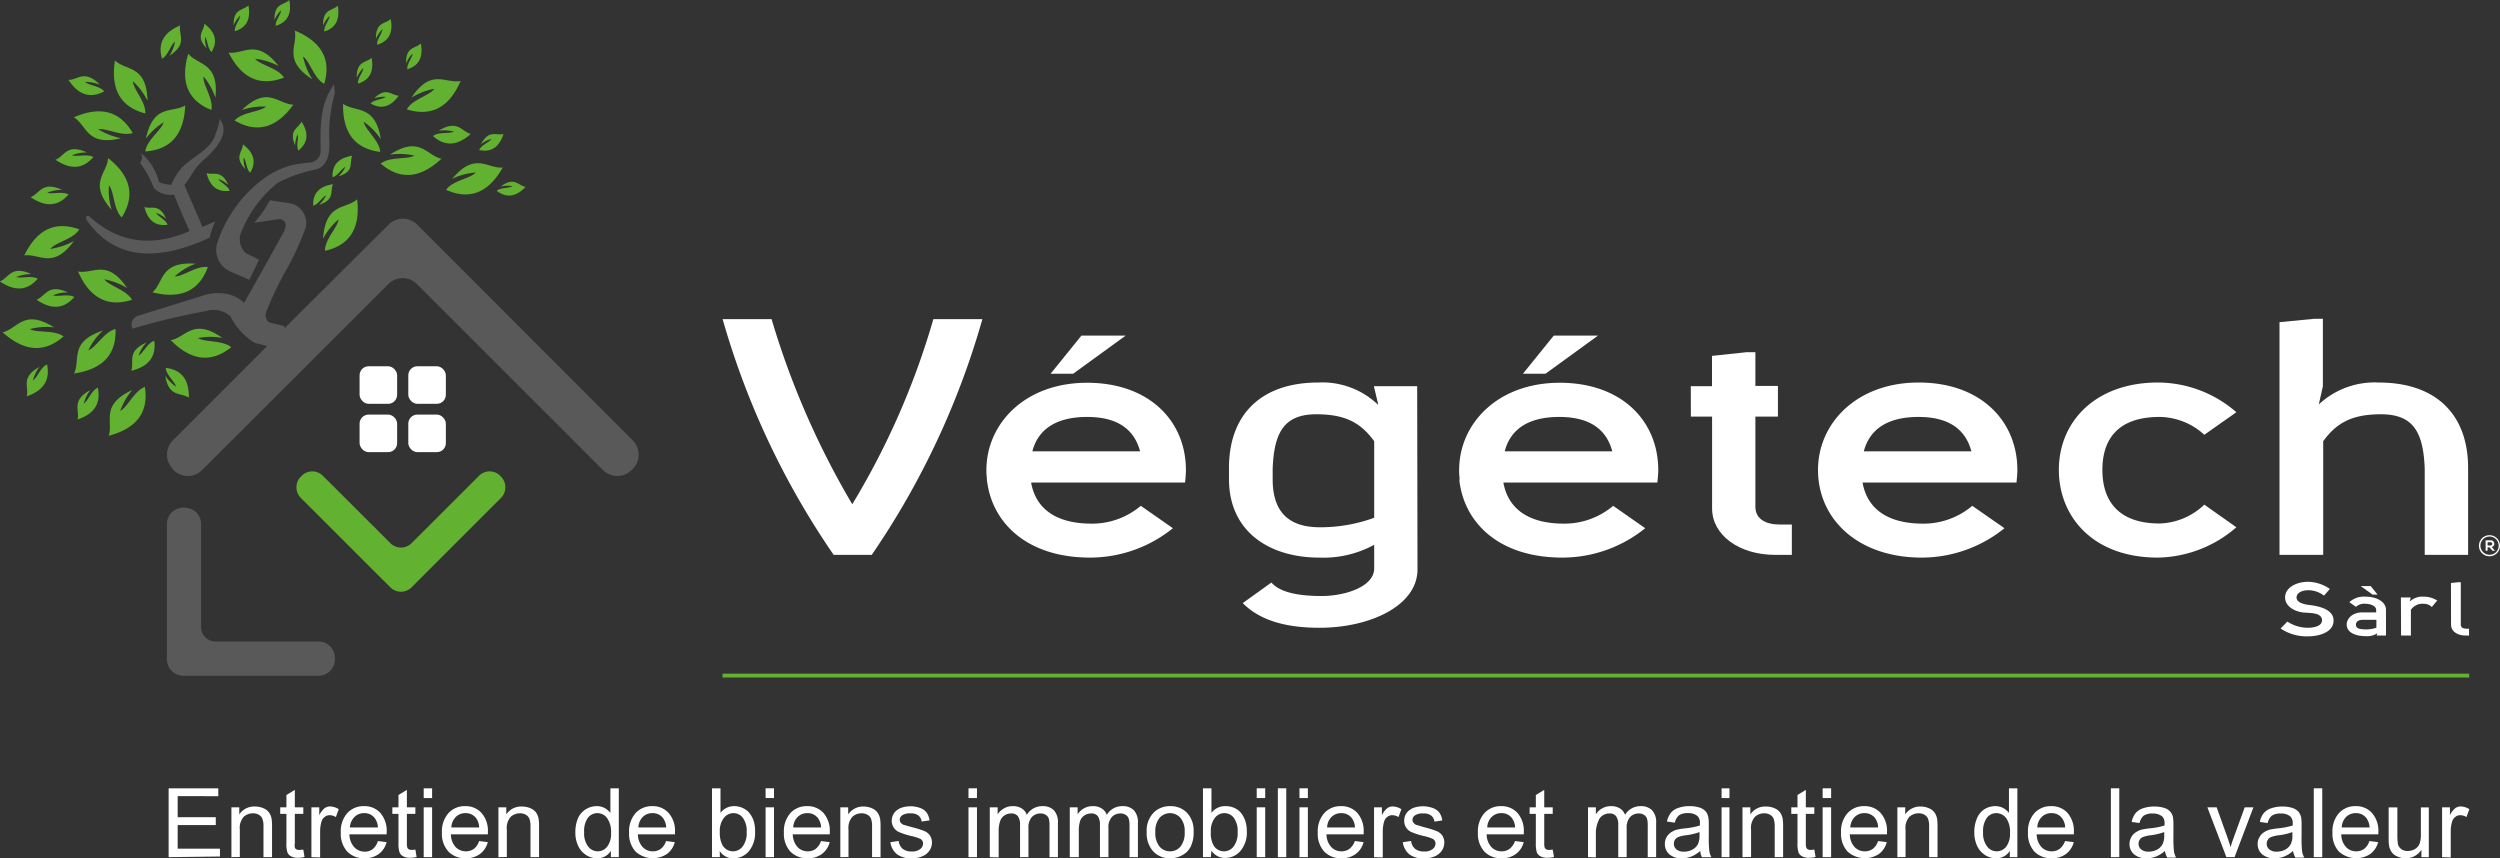 <svg id="Calque_1" data-name="Calque 1" xmlns="http://www.w3.org/2000/svg" viewBox="0 0 318.15 109.22"><rect x="0" y="0" width="318.15" height="109.22" fill="#333333" stroke="none"/><defs><style>.cls-1{fill:#62b131;}.cls-2{fill:#59595a;}.cls-3{fill:#fff;}</style></defs><path class="cls-1" d="M68.57,65.73a1.9,1.9,0,0,0-2.7,0L57.29,74.3a1.9,1.9,0,0,1-2.7,0L46,65.73a1.9,1.9,0,0,0-2.7,0l-.11.11a1.92,1.92,0,0,0,0,2.7L54.58,79.92a1.91,1.91,0,0,0,2.71,0L68.67,68.54h0a1.92,1.92,0,0,0,0-2.7Z" transform="translate(-4.91 -5.18)"/><path class="cls-1" d="M44.66,15.27a8.51,8.51,0,0,1-1.18-2.89h0c.87.59,1.39,2.79,2.69,3.47.92-3.11-.34-5.37-3.75-6.78C42.84,11,40.82,12.8,44.66,15.27Z" transform="translate(-4.91 -5.18)"/><path class="cls-1" d="M46.18,9.19c1.49-.46,2-1.56,1.72-3.29-.65.67-1.92.35-1.88,2.53a4,4,0,0,1,.83-1.23C46.85,7.71,46.1,8.5,46.18,9.19Z" transform="translate(-4.91 -5.18)"/><path class="cls-1" d="M35.69,19.18a8.51,8.51,0,0,1,3.07-.44c-.77.7-3,.68-4,1.77Q39,23,42.24,18.5C40.27,18.45,39,16,35.69,19.18Z" transform="translate(-4.91 -5.18)"/><path class="cls-1" d="M40,8.47q2.24-.69,1.72-3.29c-.65.67-1.92.35-1.88,2.53a4.35,4.35,0,0,1,.83-1.22C40.68,7,39.94,7.78,40,8.47Z" transform="translate(-4.91 -5.18)"/><path class="cls-1" d="M9.56,43.32q2.83,1.95,4.81-.34c-.79-.44-2.13,0-2.72-.22a4.85,4.85,0,0,1,1.89-.37C11,41.22,10.7,42.89,9.56,43.32Z" transform="translate(-4.91 -5.18)"/><path class="cls-1" d="M31.2,27.2c.42,1.71,1.39,2.46,2.94,2.26-.23-.66-1.22-1.07-1.45-1.51h0a3.67,3.67,0,0,1,1.27.76C33.08,26.71,32.07,27.53,31.2,27.2Z" transform="translate(-4.91 -5.18)"/><path class="cls-1" d="M34.8,9.15c1.49-.46,2.05-1.55,1.72-3.29-.65.68-1.92.35-1.88,2.53a4,4,0,0,1,.83-1.22C35.47,7.67,34.72,8.47,34.8,9.15Z" transform="translate(-4.91 -5.18)"/><path class="cls-1" d="M41.05,15.06c-.77-1.24-3-1.58-3.68-2.4h0a8.4,8.4,0,0,1,3,.93C37.58,10,35.94,12.13,34,11.87,35.67,15.16,38,16.22,41.05,15.06Z" transform="translate(-4.91 -5.18)"/><path class="cls-1" d="M49.74,25c-1.75.27-2.58,1.17-2.51,2.73.67-.16,1.17-1.13,1.64-1.31a4,4,0,0,1-.88,1.2C50.07,27,49.33,25.88,49.74,25Z" transform="translate(-4.91 -5.18)"/><path class="cls-1" d="M52.91,10.88q2.23-.69,1.72-3.29c-.65.67-1.92.34-1.88,2.53a4,4,0,0,1,.83-1.23C53.58,9.4,52.83,10.19,52.91,10.88Z" transform="translate(-4.91 -5.18)"/><path class="cls-1" d="M56.74,14q2.23-.69,1.72-3.29c-.65.68-1.92.35-1.88,2.53A4,4,0,0,1,57.41,12C57.41,12.5,56.66,13.3,56.74,14Z" transform="translate(-4.91 -5.18)"/><path class="cls-1" d="M60.75,21.81a5.23,5.23,0,0,1,1.93.11c-.57.33-1.93,0-2.67.57,1.51,1.36,3.11,1.26,4.81-.27C63.64,21.93,63.16,20.32,60.75,21.81Z" transform="translate(-4.91 -5.18)"/><path class="cls-1" d="M57.28,17.6a8.36,8.36,0,0,1,2.91-1.12h0c-.6.86-2.82,1.35-3.51,2.62q4.67,1.45,6.85-3.62C61.58,15.87,59.81,13.8,57.28,17.6Z" transform="translate(-4.91 -5.18)"/><path class="cls-1" d="M53.36,26c2.46,2.11,5,1.92,7.73-.62-1.92-.41-2.73-3-6.56-.52a8.46,8.46,0,0,1,3.11.12h0C56.74,25.51,54.51,25.08,53.36,26Z" transform="translate(-4.91 -5.18)"/><path class="cls-1" d="M62.46,27.93a8.46,8.46,0,0,1,3-.8h0c-.69.79-2.94,1-3.78,2.21q4.47,2,7.21-2.84C66.93,26.68,65.4,24.43,62.46,27.93Z" transform="translate(-4.91 -5.18)"/><path class="cls-1" d="M70.12,28.87h0c-.41.29-1.49.15-2,.6,1.25.94,2.47.77,3.68-.51-.92-.13-1.39-1.36-3.15-.06A4,4,0,0,1,70.12,28.87Z" transform="translate(-4.91 -5.18)"/><path class="cls-1" d="M65.89,24.27q2.28.5,3.1-2.05c-.9.28-1.84-.62-2.87,1.3a3.83,3.83,0,0,1,1.33-.66h0C67.19,23.29,66.16,23.63,65.89,24.27Z" transform="translate(-4.91 -5.18)"/><path class="cls-1" d="M54,17.5c-.38.34-1.47.33-1.92.85q2,1.18,3.58-1c-.93,0-1.55-1.17-3.13.33A4.36,4.36,0,0,1,54,17.5Z" transform="translate(-4.91 -5.18)"/><path class="cls-1" d="M47.29,28.62c-1.75.27-2.59,1.17-2.52,2.73.68-.16,1.17-1.14,1.64-1.31a4,4,0,0,1-.87,1.2C47.61,30.55,46.87,29.46,47.29,28.62Z" transform="translate(-4.91 -5.18)"/><path class="cls-1" d="M36.75,27.16c.8-1.34.5-2.54-.93-3.6,0,.94-1.18,1.54.3,3.14a4.08,4.08,0,0,1-.2-1.48h0C36.25,25.61,36.24,26.69,36.75,27.16Z" transform="translate(-4.91 -5.18)"/><path class="cls-1" d="M50.36,30.55c-1.47,1.3-4,.4-4.34,5A8.57,8.57,0,0,1,48,33.09h0c-.1,1-1.77,2.57-1.73,4C49.42,36.4,50.79,34.22,50.36,30.55Z" transform="translate(-4.91 -5.18)"/><path class="cls-1" d="M53.3,24.51c-.1-1.45-1.92-2.81-2.11-3.84h0a8.45,8.45,0,0,1,2.19,2.22c-.74-4.5-3.22-3.36-4.81-4.5C48.5,22.08,50.07,24.11,53.3,24.51Z" transform="translate(-4.91 -5.18)"/><path class="cls-1" d="M50.47,15.82q2.23-.69,1.72-3.29c-.65.67-1.92.35-1.88,2.53a4,4,0,0,1,.83-1.22C51.14,14.34,50.39,15.14,50.47,15.82Z" transform="translate(-4.91 -5.18)"/><path class="cls-1" d="M42.89,24.34c1.22-1,1.34-2.2.39-3.69-.36.87-1.66,1-.82,3.05a4.09,4.09,0,0,1,.32-1.43v0h0v0C42.94,22.75,42.56,23.74,42.89,24.34Z" transform="translate(-4.91 -5.18)"/><path class="cls-1" d="M24.31,42.38c3.58.9,5.92-.15,7.05-3.21-1.44-.22-3.17,1.23-4.22,1.19a8.16,8.16,0,0,1,2.65-1.62C25.24,38.42,25.79,41.09,24.31,42.38Z" transform="translate(-4.91 -5.18)"/><path class="cls-1" d="M11.8,46.84c-3.87-2.42-4.64.19-6.55.63C8,49.94,10.55,50.12,13,48c-1.17-.88-3.39-.42-4.29-.94A8.42,8.42,0,0,1,11.8,46.84Z" transform="translate(-4.91 -5.18)"/><path class="cls-1" d="M13.63,29.93c-.78-.44-2.12,0-2.71-.22a5,5,0,0,1,1.89-.37c-2.58-1.17-2.84.5-4,.93Q11.67,32.22,13.63,29.93Z" transform="translate(-4.91 -5.18)"/><path class="cls-1" d="M9.11,53.59v0h0a4.8,4.8,0,0,1,.82-1.72c-2.47,1.37-1.29,2.57-1.62,3.75,2.17-.75,3-2.1,2.59-4.07C10.07,51.92,9.66,53.24,9.11,53.59Z" transform="translate(-4.91 -5.18)"/><path class="cls-1" d="M14.32,35.85a8.76,8.76,0,0,1-3,1C12,36,14.25,35.62,15,34.37q-4.59-1.66-7,3.32C9.93,37.39,11.61,39.54,14.32,35.85Z" transform="translate(-4.91 -5.18)"/><path class="cls-1" d="M9.71,40.65c-.79-.45-2.12,0-2.72-.22a5.1,5.1,0,0,1,1.9-.37c-2.58-1.18-2.85.5-4,.93C6.8,42.29,8.39,42.18,9.71,40.65Z" transform="translate(-4.91 -5.18)"/><path class="cls-1" d="M15.56,56.55v0h0a5.46,5.46,0,0,1,.83-1.73c-2.47,1.38-1.29,2.58-1.62,3.75,2.18-.73,3-2.09,2.59-4.06C16.53,54.88,16.12,56.2,15.56,56.55Z" transform="translate(-4.91 -5.18)"/><path class="cls-1" d="M33.22,48.19c-3.73-2.63-4.65-.06-6.58.28q3.88,3.95,7.7.9c-1.11-.94-3.35-.59-4.23-1.17A8.31,8.31,0,0,1,33.22,48.19Z" transform="translate(-4.91 -5.18)"/><path class="cls-1" d="M25.94,53c.45,2.8,2,2.08,3,2.8C29,53.49,28,52.23,26,52c.06.91,1.18,1.75,1.31,2.39A5.18,5.18,0,0,1,25.94,53Z" transform="translate(-4.91 -5.18)"/><path class="cls-1" d="M20.21,57.48v0h0l0,0a8.47,8.47,0,0,1,1.53-2.67c-4.14,1.93-2.37,4-3,5.83q5.36-1.41,4.61-6.22C22,54.91,21.14,57,20.21,57.48Z" transform="translate(-4.91 -5.18)"/><path class="cls-1" d="M16.15,49.76h0A8.31,8.31,0,0,1,18,47.25c-4.33,1.44-2.8,3.7-3.67,5.46,3.64-.53,5.41-2.41,5.28-5.66C18.19,47.39,17.14,49.39,16.15,49.76Z" transform="translate(-4.91 -5.18)"/><path class="cls-1" d="M22.54,50.42h0a4.89,4.89,0,0,1,1-1.65c-2.58,1.16-1.5,2.46-1.93,3.6,2.23-.55,3.2-1.82,2.93-3.82C23.65,48.83,23.13,50.15,22.54,50.42Z" transform="translate(-4.91 -5.18)"/><path class="cls-1" d="M23.29,31.52c.42,1.71,1.4,2.48,2.94,2.26-.23-.65-1.22-1.06-1.45-1.51h0a3.67,3.67,0,0,1,1.27.76C25.17,31,24.17,31.86,23.29,31.52Z" transform="translate(-4.91 -5.18)"/><path class="cls-1" d="M31,9.88h0v0c.33.38.31,1.45.83,1.92q1.22-2-.92-3.6c0,.94-1.19,1.54.29,3.13A4.11,4.11,0,0,1,31,9.88Z" transform="translate(-4.91 -5.18)"/><path class="cls-1" d="M18.19,40.73h0a8.58,8.58,0,0,1,2.89,1.1c-2.55-3.79-4.32-1.73-6.24-2.1,1.48,3.38,3.77,4.59,6.87,3.6C21,42.06,18.81,41.58,18.19,40.73Z" transform="translate(-4.91 -5.18)"/><path class="cls-1" d="M31.81,19.17c.29-1.43-1.12-3.22-1-4.26a8.44,8.44,0,0,1,1.51,2.71c.48-4.54-2.21-4.08-3.45-5.61C27.82,15.55,28.8,18,31.81,19.17Z" transform="translate(-4.91 -5.18)"/><path class="cls-1" d="M21.8,22.11q-2.43-4.21-7.49-2c1.68,1,1.59,3.74,6,2.66a8.75,8.75,0,0,1-2.9-1.14C18.45,21.44,20.41,22.58,21.8,22.11Z" transform="translate(-4.91 -5.18)"/><path class="cls-1" d="M18.78,28.77c.67.8.57,3.08,1.62,4.08,1.74-2.74,1.16-5.27-1.73-7.55-.13,2-2.57,3.14.44,6.57A8.33,8.33,0,0,1,18.78,28.77Z" transform="translate(-4.91 -5.18)"/><path class="cls-1" d="M18.17,16.81c-.56-.71-2-.76-2.43-1.21a5.12,5.12,0,0,1,1.89.36c-2-2-2.83-.59-4-.61Q15.5,18.22,18.17,16.81Z" transform="translate(-4.91 -5.18)"/><path class="cls-1" d="M16.79,25.17c-.79-.45-2.12,0-2.72-.23a5.09,5.09,0,0,1,1.9-.36c-2.59-1.18-2.84.49-4,.93C13.88,26.81,15.47,26.7,16.79,25.17Z" transform="translate(-4.91 -5.18)"/><path class="cls-1" d="M25.73,20.75s0,0,0,0h0c-.28,1-2.14,2.25-2.33,3.7q4.86-.33,5.08-5.85c-1.66,1-4.05-.24-5,4.22A8.27,8.27,0,0,1,25.73,20.75Z" transform="translate(-4.91 -5.18)"/><path class="cls-1" d="M27.18,10.48a4.87,4.87,0,0,1-.71,1.79c2.38-1.54,1.12-2.65,1.37-3.85q-3.16,1.32-2.31,4.23C26.32,12.22,26.65,10.85,27.18,10.48Z" transform="translate(-4.91 -5.18)"/><path class="cls-1" d="M23.4,19.62c.1-1.46-1.52-3.05-1.58-4.1A8.48,8.48,0,0,1,23.68,18c-.11-4.57-2.72-3.77-4.14-5.12Q18.68,18.38,23.4,19.62Z" transform="translate(-4.91 -5.18)"/><path class="cls-2" d="M40.3,28.42a17.89,17.89,0,0,1,4.82-1.67C46.44,26.38,47,25,46.8,22.63a18.92,18.92,0,0,1,.72-5.58s0-.38-.12-1.1v0c-1.87,2.55-1.71,5.6-1.69,8.49a1.48,1.48,0,0,1-1.39,1.43,17,17,0,0,0-2.51.39,10.86,10.86,0,0,0-3.59,1.84,16.7,16.7,0,0,0-5.66,8,3,3,0,0,0,1.67,3.64l2.42,1.05,1.23-2.56-1.7-.85a2.39,2.39,0,0,1-.48-2.86A15,15,0,0,1,40.3,28.42Z" transform="translate(-4.91 -5.18)"/><path class="cls-2" d="M28,26.58a7.53,7.53,0,0,0-1.29,2.12,5.22,5.22,0,0,1-1.57-.34,6.89,6.89,0,0,0-2.25-3.68,1.41,1.41,0,0,1-.15,1.24,12.25,12.25,0,0,1,1.73,3.16,3,3,0,0,0,2.58.87c.77,1.89,1.43,3.44,2,4.63q-7.29,3.18-12.79-1.88c-.35-.13-.46,0-.34.45q5,7.23,15.68,2.27a8.89,8.89,0,0,1,.7-2.05c-.65.26-1.19.5-1.62.69-1.54-3.55-2.3-5.33-2.3-5.33,1-1.26,1.16-2.08,2.48-3.23,2-1.73,2.8-3.24,2.39-4.51h0a3,3,0,0,0-.38-.67,7.75,7.75,0,0,1-.5,1.82C31.83,24.24,29.38,25.08,28,26.58Z" transform="translate(-4.91 -5.18)"/><path class="cls-2" d="M58,33.76a2.57,2.57,0,0,0-3.63,0L41.07,47l.07-.31-2-.48a1.19,1.19,0,0,1-.34-1.36,42,42,0,0,1,2.44-5.15,34.16,34.16,0,0,0,2.58-5.6h0a2.56,2.56,0,0,0-1.77-3l-2.79-.44a15,15,0,0,1-2,2.87l3.28-.48c.72.18.89.69.55,1.52l-1.74,3.15-3.37,6a4.66,4.66,0,0,0-2-1.09,6,6,0,0,0-3.32.19l-8.17,2.54A1.16,1.16,0,0,0,21.78,47a91.41,91.41,0,0,1,9.42-2.25,3.2,3.2,0,0,1,3.05.7,8.3,8.3,0,0,0,3.07,3.36l1.59.41-12,12h0a2.58,2.58,0,0,0,0,3.64L27,65a2.55,2.55,0,0,0,3.63,0L54.33,41.33a2.58,2.58,0,0,1,3.64,0L81.65,65a2.55,2.55,0,0,0,3.63,0l.15-.14a2.58,2.58,0,0,0,0-3.64Z" transform="translate(-4.91 -5.18)"/><rect class="cls-3" x="45.76" y="46.61" width="4.78" height="4.78" rx="1.15"/><rect class="cls-3" x="45.76" y="52.76" width="4.78" height="4.78" rx="1.15"/><rect class="cls-3" x="51.96" y="46.61" width="4.78" height="4.78" rx="1.15"/><rect class="cls-3" x="51.96" y="52.76" width="4.78" height="4.78" rx="1.15"/><path class="cls-2" d="M45.45,86.82H32.35A1.85,1.85,0,0,1,30.5,85V71.87a2.08,2.08,0,0,0-2.08-2.08h-.19a2.08,2.08,0,0,0-2.08,2.08V89.09a2.08,2.08,0,0,0,2.08,2.08H45.45a2.08,2.08,0,0,0,2.08-2.08V88.9A2.08,2.08,0,0,0,45.45,86.82Z" transform="translate(-4.91 -5.18)"/><path class="cls-3" d="M111,75.79a102.32,102.32,0,0,1-14.13-30h6.23a104.75,104.75,0,0,0,10.27,23.56,97.75,97.75,0,0,0,10.32-23.56h6.24a102.43,102.43,0,0,1-14.08,30Z" transform="translate(-4.91 -5.18)"/><path class="cls-3" d="M154.17,72.4a16.78,16.78,0,0,1-10.54,3.74c-7.94,0-12.36-4.34-13.08-9.57a2.16,2.16,0,0,1-.05-.56,6,6,0,0,1-.06-1c0-5.93,4.91-11.12,12.81-11.12S155.83,58.75,155.83,65a15,15,0,0,1-.11,1.59H136.13c.55,3.13,2.92,5.23,7.72,5.23a9.59,9.59,0,0,0,6.24-2.27Zm-17.88-9.78H150c-.72-2.71-2.76-4.38-6.73-4.38S137,59.83,136.29,62.62Zm5.19-9.88h-2.87l3.92-4.85h5.63Z" transform="translate(-4.91 -5.18)"/><path class="cls-3" d="M185.3,77.64c0,4.64-6.07,7.43-12.47,7.43-3.81,0-7.39-.73-9.77-3.14l3.65-2.62c1.21,1.42,4,1.72,6.4,1.72,2.92,0,6.68-1.16,6.68-3.52v-3a13.48,13.48,0,0,1-7,1.63c-6.24,0-11.48-3.22-11.48-10V64.72c0-6.7,4-10.86,11.37-10.86a10.24,10.24,0,0,1,7.56,2.79h.06l-.55-2.32h5.51Zm-5.51-6.57V61.33c-1.66-2.28-3.59-3.43-7.34-3.43-4,0-5.41,2.14-5.58,6.95v1.33c0,3.69,1.6,6.1,6,6.1A19.87,19.87,0,0,0,179.79,71.07Z" transform="translate(-4.91 -5.18)"/><path class="cls-3" d="M214.28,72.4a16.78,16.78,0,0,1-10.54,3.74c-8,0-12.36-4.34-13.08-9.57a2.16,2.16,0,0,1,0-.56,6,6,0,0,1-.06-1c0-5.93,4.91-11.12,12.8-11.12S215.94,58.75,215.94,65c0,.51-.06,1-.11,1.59h-19.6c.56,3.13,2.93,5.23,7.73,5.23a9.61,9.61,0,0,0,6.24-2.27ZM196.4,62.62h13.69c-.72-2.71-2.76-4.38-6.74-4.38S197.12,59.83,196.4,62.62Zm5.19-9.88h-2.87l3.92-4.85h5.63Z" transform="translate(-4.91 -5.18)"/><path class="cls-3" d="M220.08,54.33h2.7V50.47L227.2,50h1.1v4.29h2.87V58.2H228.3V69.66c0,1.58,1.33,2.27,3.09,2.27h1.55v3.86h-2.15c-4.53,0-8-2.49-8-5.92V58.2h-2.7Z" transform="translate(-4.91 -5.18)"/><path class="cls-3" d="M260,72.4a16.78,16.78,0,0,1-10.54,3.74c-8.06,0-13.19-4.85-13.19-11.16,0-5.93,4.91-11.12,12.81-11.12S261.64,58.75,261.64,65c0,.51-.06,1-.11,1.59H241.94c.55,3.13,2.92,5.23,7.72,5.23a9.61,9.61,0,0,0,6.24-2.27ZM242.1,62.62h13.69c-.72-2.71-2.76-4.38-6.73-4.38S242.82,59.83,242.1,62.62Z" transform="translate(-4.91 -5.18)"/><path class="cls-3" d="M289.51,72.28a15.59,15.59,0,0,1-10,3.86c-8.28,0-12.59-5.24-12.59-11.16,0-6.23,4.75-11.12,12.59-11.12a15.24,15.24,0,0,1,10,3.78l-4.08,2.87a8.55,8.55,0,0,0-5.69-2.27c-5.46,0-7.28,3-7.28,6.74,0,4,2.1,6.82,7.28,6.82a8.58,8.58,0,0,0,5.69-2.4Z" transform="translate(-4.91 -5.18)"/><path class="cls-3" d="M295,46.18l4.42-.43h1.1v8.58L300,56.65a10.38,10.38,0,0,1,7.62-2.79C315,53.86,319,58,319,64.72V75.79h-5.52V64.85c-.17-4.81-1.55-6.95-5.58-6.95-3.75,0-5.68,1.15-7.34,3.43V75.79H295Z" transform="translate(-4.91 -5.18)"/><rect id="Ligne_verte" data-name="Ligne verte" class="cls-1" x="91.95" y="85.73" width="222.28" height="0.49"/><path class="cls-3" d="M26.37,114.26V105.5h6.32v1H27.52v2.68h4.85v1H27.52v3H32.9v1Z" transform="translate(-4.91 -5.18)"/><path class="cls-3" d="M34.36,114.26v-6.34h1v.9a2.27,2.27,0,0,1,2-1,2.61,2.61,0,0,1,1.06.21,1.71,1.71,0,0,1,.72.54,2,2,0,0,1,.33.79,6.18,6.18,0,0,1,.06,1v3.9H38.44V110.4a2.68,2.68,0,0,0-.13-1,1,1,0,0,0-.44-.52,1.45,1.45,0,0,0-.75-.2,1.75,1.75,0,0,0-1.19.44,2.15,2.15,0,0,0-.5,1.65v3.47Z" transform="translate(-4.91 -5.18)"/><path class="cls-3" d="M43.51,113.3l.15.94a3.57,3.57,0,0,1-.81.1,1.79,1.79,0,0,1-.91-.19,1,1,0,0,1-.45-.48,3.82,3.82,0,0,1-.13-1.27v-3.65h-.79v-.83h.79v-1.57l1.07-.65v2.22h1.08v.83H42.43v3.71a1.86,1.86,0,0,0,0,.59.43.43,0,0,0,.19.21.69.69,0,0,0,.36.08C43.15,113.34,43.31,113.32,43.51,113.3Z" transform="translate(-4.91 -5.18)"/><path class="cls-3" d="M44.54,114.26v-6.34h1v1a2.75,2.75,0,0,1,.68-.89,1.16,1.16,0,0,1,.69-.22,2.12,2.12,0,0,1,1.11.35l-.37,1a1.51,1.51,0,0,0-.79-.24,1,1,0,0,0-.63.22,1.11,1.11,0,0,0-.4.58,4.22,4.22,0,0,0-.18,1.26v3.32Z" transform="translate(-4.91 -5.18)"/><path class="cls-3" d="M53,112.21l1.11.14a2.71,2.71,0,0,1-1,1.51,2.89,2.89,0,0,1-1.81.54,2.92,2.92,0,0,1-2.21-.86,3.35,3.35,0,0,1-.81-2.4,3.49,3.49,0,0,1,.82-2.48,2.79,2.79,0,0,1,2.14-.89,2.71,2.71,0,0,1,2.08.87,3.47,3.47,0,0,1,.8,2.43v.29H49.38A2.45,2.45,0,0,0,50,113a1.77,1.77,0,0,0,1.33.56,1.65,1.65,0,0,0,1-.31A2.12,2.12,0,0,0,53,112.21Zm-3.53-1.73H53a2.07,2.07,0,0,0-.41-1.2,1.62,1.62,0,0,0-1.33-.62,1.69,1.69,0,0,0-1.24.49A2,2,0,0,0,49.44,110.48Z" transform="translate(-4.91 -5.18)"/><path class="cls-3" d="M57.77,113.3l.16.94a3.64,3.64,0,0,1-.81.1,1.76,1.76,0,0,1-.91-.19,1,1,0,0,1-.45-.48,3.73,3.73,0,0,1-.14-1.27v-3.65h-.78v-.83h.78v-1.57l1.07-.65v2.22h1.08v.83H56.69v3.71a1.76,1.76,0,0,0,.06.59.46.46,0,0,0,.18.21.75.75,0,0,0,.37.08C57.42,113.34,57.58,113.32,57.77,113.3Z" transform="translate(-4.91 -5.18)"/><path class="cls-3" d="M58.83,106.74V105.5H59.9v1.24Zm0,7.52v-6.34H59.9v6.34Z" transform="translate(-4.91 -5.18)"/><path class="cls-3" d="M65.88,112.21l1.11.14a2.75,2.75,0,0,1-1,1.51,2.94,2.94,0,0,1-1.82.54,2.88,2.88,0,0,1-2.2-.86,3.31,3.31,0,0,1-.82-2.4,3.49,3.49,0,0,1,.83-2.48,2.77,2.77,0,0,1,2.13-.89,2.71,2.71,0,0,1,2.08.87,3.43,3.43,0,0,1,.81,2.43c0,.07,0,.16,0,.29H62.29a2.45,2.45,0,0,0,.59,1.6,1.78,1.78,0,0,0,1.33.56,1.71,1.71,0,0,0,1-.31A2,2,0,0,0,65.88,112.21Zm-3.53-1.73h3.54a2.15,2.15,0,0,0-.4-1.2,1.65,1.65,0,0,0-1.34-.62,1.7,1.7,0,0,0-1.24.49A2,2,0,0,0,62.35,110.48Z" transform="translate(-4.91 -5.18)"/><path class="cls-3" d="M68.34,114.26v-6.34h1v.9a2.26,2.26,0,0,1,2-1,2.61,2.61,0,0,1,1.06.21,1.71,1.71,0,0,1,.72.54,2,2,0,0,1,.33.79,6.18,6.18,0,0,1,.06,1v3.9H72.42V110.4a2.91,2.91,0,0,0-.13-1,1,1,0,0,0-.44-.52,1.45,1.45,0,0,0-.75-.2,1.75,1.75,0,0,0-1.19.44,2.15,2.15,0,0,0-.5,1.65v3.47Z" transform="translate(-4.91 -5.18)"/><path class="cls-3" d="M82.65,114.26v-.8a2,2,0,0,1-1.77.94,2.5,2.5,0,0,1-1.4-.42,2.76,2.76,0,0,1-1-1.17,3.89,3.89,0,0,1-.35-1.72,4.54,4.54,0,0,1,.31-1.72,2.52,2.52,0,0,1,1-1.19,2.59,2.59,0,0,1,1.42-.41,2.13,2.13,0,0,1,1,.24,2.36,2.36,0,0,1,.73.63V105.5h1.07v8.76Zm-3.4-3.17a2.76,2.76,0,0,0,.51,1.82,1.55,1.55,0,0,0,1.22.61,1.51,1.51,0,0,0,1.19-.58,2.64,2.64,0,0,0,.5-1.76,3,3,0,0,0-.51-1.91,1.54,1.54,0,0,0-1.23-.61,1.5,1.5,0,0,0-1.2.59A2.87,2.87,0,0,0,79.25,111.09Z" transform="translate(-4.91 -5.18)"/><path class="cls-3" d="M89.67,112.21l1.11.14a2.65,2.65,0,0,1-1,1.51,3.28,3.28,0,0,1-4-.32,3.35,3.35,0,0,1-.81-2.4,3.49,3.49,0,0,1,.82-2.48,2.79,2.79,0,0,1,2.14-.89,2.69,2.69,0,0,1,2.07.87,3.43,3.43,0,0,1,.81,2.43c0,.07,0,.16,0,.29H86.09a2.4,2.4,0,0,0,.59,1.6,1.74,1.74,0,0,0,1.32.56,1.68,1.68,0,0,0,1-.31A2,2,0,0,0,89.67,112.21Zm-3.52-1.73h3.54a2.15,2.15,0,0,0-.41-1.2,1.63,1.63,0,0,0-1.33-.62,1.73,1.73,0,0,0-1.25.49A2,2,0,0,0,86.15,110.48Z" transform="translate(-4.91 -5.18)"/><path class="cls-3" d="M96.52,114.26h-1V105.5H96.6v3.13a2.12,2.12,0,0,1,1.74-.86,2.56,2.56,0,0,1,1.1.24,2.28,2.28,0,0,1,.86.66,3.23,3.23,0,0,1,.53,1A4.15,4.15,0,0,1,101,111a3.65,3.65,0,0,1-.8,2.52,2.55,2.55,0,0,1-1.94.89,2,2,0,0,1-1.76-.94Zm0-3.22a3.27,3.27,0,0,0,.31,1.65,1.53,1.53,0,0,0,2.59.21,2.76,2.76,0,0,0,.51-1.82,2.8,2.8,0,0,0-.49-1.83,1.48,1.48,0,0,0-1.19-.59,1.55,1.55,0,0,0-1.22.61A2.71,2.71,0,0,0,96.51,111Z" transform="translate(-4.91 -5.18)"/><path class="cls-3" d="M102.34,106.74V105.5h1.07v1.24Zm0,7.52v-6.34h1.07v6.34Z" transform="translate(-4.91 -5.18)"/><path class="cls-3" d="M109.39,112.21l1.11.14a2.71,2.71,0,0,1-1,1.51,2.89,2.89,0,0,1-1.81.54,2.92,2.92,0,0,1-2.21-.86,3.35,3.35,0,0,1-.81-2.4,3.49,3.49,0,0,1,.82-2.48,2.79,2.79,0,0,1,2.14-.89,2.71,2.71,0,0,1,2.08.87,3.47,3.47,0,0,1,.8,2.43v.29H105.8a2.45,2.45,0,0,0,.59,1.6,1.76,1.76,0,0,0,1.32.56,1.66,1.66,0,0,0,1-.31A2.12,2.12,0,0,0,109.39,112.21Zm-3.53-1.73h3.54a2.07,2.07,0,0,0-.41-1.2,1.62,1.62,0,0,0-1.33-.62,1.69,1.69,0,0,0-1.24.49A1.92,1.92,0,0,0,105.86,110.48Z" transform="translate(-4.91 -5.18)"/><path class="cls-3" d="M111.85,114.26v-6.34h1v.9a2.28,2.28,0,0,1,2-1,2.59,2.59,0,0,1,1,.21,1.71,1.71,0,0,1,.72.54,2.18,2.18,0,0,1,.34.79,6.18,6.18,0,0,1,.06,1v3.9h-1.08V110.4a3,3,0,0,0-.12-1,1,1,0,0,0-.45-.52,1.4,1.4,0,0,0-.75-.2,1.74,1.74,0,0,0-1.18.44,2.15,2.15,0,0,0-.5,1.65v3.47Z" transform="translate(-4.91 -5.18)"/><path class="cls-3" d="M118.22,112.36l1.06-.16a1.48,1.48,0,0,0,.5,1,1.76,1.76,0,0,0,1.14.34,1.64,1.64,0,0,0,1.1-.31.89.89,0,0,0,.36-.7.66.66,0,0,0-.32-.58,5.16,5.16,0,0,0-1.1-.36,9.72,9.72,0,0,1-1.64-.52,1.56,1.56,0,0,1-.69-.6,1.58,1.58,0,0,1-.24-.85,1.68,1.68,0,0,1,.2-.79,1.58,1.58,0,0,1,.53-.59,2.05,2.05,0,0,1,.68-.32,3.48,3.48,0,0,1,.93-.13A3.53,3.53,0,0,1,122,108a1.82,1.82,0,0,1,.83.58,2.26,2.26,0,0,1,.37,1l-1,.15a1.19,1.19,0,0,0-.41-.77,1.55,1.55,0,0,0-1-.27,1.78,1.78,0,0,0-1.06.24.72.72,0,0,0-.32.57.65.65,0,0,0,.13.38,1,1,0,0,0,.42.29c.1,0,.42.13,1,.27a12.46,12.46,0,0,1,1.59.5,1.63,1.63,0,0,1,.7.56,1.61,1.61,0,0,1,.26.92,1.82,1.82,0,0,1-.31,1,2,2,0,0,1-.91.73,3.32,3.32,0,0,1-1.33.26,3,3,0,0,1-1.89-.51A2.37,2.37,0,0,1,118.22,112.36Z" transform="translate(-4.91 -5.18)"/><path class="cls-3" d="M128.16,106.74V105.5h1.08v1.24Zm0,7.52v-6.34h1.08v6.34Z" transform="translate(-4.91 -5.18)"/><path class="cls-3" d="M130.87,114.26v-6.34h1v.89a2.3,2.3,0,0,1,.8-.75,2.2,2.2,0,0,1,1.12-.29,2.06,2.06,0,0,1,1.16.3,1.51,1.51,0,0,1,.63.81,2.29,2.29,0,0,1,2-1.11,1.93,1.93,0,0,1,1.45.53,2.2,2.2,0,0,1,.51,1.6v4.36h-1.07v-4a3,3,0,0,0-.1-.93.92.92,0,0,0-.38-.45,1.15,1.15,0,0,0-.65-.18,1.51,1.51,0,0,0-1.11.45,2,2,0,0,0-.44,1.42v3.69h-1.07v-4.12a1.79,1.79,0,0,0-.27-1.08,1,1,0,0,0-.85-.36,1.53,1.53,0,0,0-.84.24,1.35,1.35,0,0,0-.56.7A3.86,3.86,0,0,0,132,111v3.29Z" transform="translate(-4.91 -5.18)"/><path class="cls-3" d="M141.05,114.26v-6.34h1v.89a2.27,2.27,0,0,1,.79-.75,2.24,2.24,0,0,1,1.13-.29,2,2,0,0,1,1.15.3,1.52,1.52,0,0,1,.64.81,2.27,2.27,0,0,1,2-1.11,1.93,1.93,0,0,1,1.45.53,2.2,2.2,0,0,1,.51,1.6v4.36h-1.07v-4a2.91,2.91,0,0,0-.11-.93.87.87,0,0,0-.38-.45,1.12,1.12,0,0,0-.64-.18,1.48,1.48,0,0,0-1.11.45,1.93,1.93,0,0,0-.44,1.42v3.69h-1.08v-4.12a1.87,1.87,0,0,0-.26-1.08,1,1,0,0,0-.86-.36,1.57,1.57,0,0,0-.84.24,1.4,1.4,0,0,0-.56.7,4.12,4.12,0,0,0-.17,1.33v3.29Z" transform="translate(-4.91 -5.18)"/><path class="cls-3" d="M150.84,111.09a3.26,3.26,0,0,1,1-2.61,2.94,2.94,0,0,1,2-.71,2.85,2.85,0,0,1,2.14.86,3.27,3.27,0,0,1,.83,2.37,4.12,4.12,0,0,1-.37,1.92,2.56,2.56,0,0,1-1.07,1.09,3.06,3.06,0,0,1-1.53.39,2.84,2.84,0,0,1-2.15-.85A3.4,3.4,0,0,1,150.84,111.09Zm1.1,0a2.71,2.71,0,0,0,.53,1.82,1.73,1.73,0,0,0,1.34.61,1.69,1.69,0,0,0,1.33-.61,2.75,2.75,0,0,0,.53-1.86,2.59,2.59,0,0,0-.53-1.78,1.77,1.77,0,0,0-2.67,0A2.69,2.69,0,0,0,151.94,111.09Z" transform="translate(-4.91 -5.18)"/><path class="cls-3" d="M159,114.26h-1V105.5h1.08v3.13a2.12,2.12,0,0,1,1.73-.86A2.64,2.64,0,0,1,162,108a2.28,2.28,0,0,1,.86.66,3.23,3.23,0,0,1,.53,1,4.15,4.15,0,0,1,.19,1.29,3.6,3.6,0,0,1-.81,2.52,2.52,2.52,0,0,1-1.93.89,2,2,0,0,1-1.76-.94Zm0-3.22a3.27,3.27,0,0,0,.31,1.65,1.53,1.53,0,0,0,2.59.21,2.76,2.76,0,0,0,.51-1.82,2.8,2.8,0,0,0-.49-1.83,1.49,1.49,0,0,0-1.19-.59,1.54,1.54,0,0,0-1.22.61A2.71,2.71,0,0,0,159,111Z" transform="translate(-4.91 -5.18)"/><path class="cls-3" d="M164.84,106.74V105.5h1.08v1.24Zm0,7.52v-6.34h1.08v6.34Z" transform="translate(-4.91 -5.18)"/><path class="cls-3" d="M167.53,114.26V105.5h1.07v8.76Z" transform="translate(-4.91 -5.18)"/><path class="cls-3" d="M170.28,106.74V105.5h1.07v1.24Zm0,7.52v-6.34h1.07v6.34Z" transform="translate(-4.91 -5.18)"/><path class="cls-3" d="M177.33,112.21l1.11.14a2.71,2.71,0,0,1-1,1.51,2.89,2.89,0,0,1-1.81.54,2.92,2.92,0,0,1-2.21-.86,3.35,3.35,0,0,1-.81-2.4,3.49,3.49,0,0,1,.82-2.48,2.79,2.79,0,0,1,2.14-.89,2.71,2.71,0,0,1,2.08.87,3.47,3.47,0,0,1,.8,2.43v.29h-4.73a2.45,2.45,0,0,0,.59,1.6,1.76,1.76,0,0,0,1.32.56,1.66,1.66,0,0,0,1-.31A2.12,2.12,0,0,0,177.33,112.21Zm-3.53-1.73h3.54a2.07,2.07,0,0,0-.41-1.2,1.62,1.62,0,0,0-1.33-.62,1.69,1.69,0,0,0-1.24.49A1.92,1.92,0,0,0,173.8,110.48Z" transform="translate(-4.91 -5.18)"/><path class="cls-3" d="M179.77,114.26v-6.34h1v1a2.75,2.75,0,0,1,.68-.89,1.16,1.16,0,0,1,.69-.22,2.12,2.12,0,0,1,1.11.35l-.37,1a1.51,1.51,0,0,0-.79-.24,1,1,0,0,0-.63.22,1.11,1.11,0,0,0-.4.58,4.22,4.22,0,0,0-.18,1.26v3.32Z" transform="translate(-4.91 -5.18)"/><path class="cls-3" d="M183.43,112.36l1.06-.16a1.52,1.52,0,0,0,.5,1,1.76,1.76,0,0,0,1.14.34,1.64,1.64,0,0,0,1.1-.31.89.89,0,0,0,.36-.7.66.66,0,0,0-.32-.58,5.16,5.16,0,0,0-1.1-.36,10,10,0,0,1-1.64-.52,1.54,1.54,0,0,1-.92-1.45,1.64,1.64,0,0,1,.72-1.38,2.16,2.16,0,0,1,.68-.32,3.48,3.48,0,0,1,.93-.13,3.53,3.53,0,0,1,1.31.22,1.77,1.77,0,0,1,.83.58,2.14,2.14,0,0,1,.37,1l-1,.15a1.11,1.11,0,0,0-.41-.77,1.53,1.53,0,0,0-1-.27,1.78,1.78,0,0,0-1.06.24.72.72,0,0,0-.32.57.59.59,0,0,0,.14.38.88.88,0,0,0,.41.29c.11,0,.42.13.95.27a12.46,12.46,0,0,1,1.59.5,1.73,1.73,0,0,1,.71.56,1.6,1.6,0,0,1,.25.92,1.82,1.82,0,0,1-.31,1,2,2,0,0,1-.91.73,3.32,3.32,0,0,1-1.33.26,3,3,0,0,1-1.89-.51A2.41,2.41,0,0,1,183.43,112.36Z" transform="translate(-4.91 -5.18)"/><path class="cls-3" d="M197.71,112.21l1.11.14a2.71,2.71,0,0,1-1,1.51,2.89,2.89,0,0,1-1.81.54,2.92,2.92,0,0,1-2.21-.86,3.35,3.35,0,0,1-.81-2.4,3.49,3.49,0,0,1,.82-2.48,2.79,2.79,0,0,1,2.14-.89,2.71,2.71,0,0,1,2.08.87,3.47,3.47,0,0,1,.8,2.43v.29h-4.73a2.45,2.45,0,0,0,.59,1.6,1.76,1.76,0,0,0,1.32.56,1.66,1.66,0,0,0,1-.31A2.12,2.12,0,0,0,197.71,112.21Zm-3.53-1.73h3.54a2.07,2.07,0,0,0-.41-1.2,1.62,1.62,0,0,0-1.33-.62,1.69,1.69,0,0,0-1.24.49A1.92,1.92,0,0,0,194.18,110.48Z" transform="translate(-4.91 -5.18)"/><path class="cls-3" d="M202.51,113.3l.16.94a3.71,3.71,0,0,1-.81.1,1.76,1.76,0,0,1-.91-.19,1,1,0,0,1-.46-.48,4.12,4.12,0,0,1-.13-1.27v-3.65h-.79v-.83h.79v-1.57l1.07-.65v2.22h1.08v.83h-1.08v3.71a1.76,1.76,0,0,0,.06.59.46.46,0,0,0,.18.21.75.75,0,0,0,.37.08C202.16,113.34,202.32,113.32,202.51,113.3Z" transform="translate(-4.91 -5.18)"/><path class="cls-3" d="M207,114.26v-6.34h1v.89a2.27,2.27,0,0,1,.79-.75,2.24,2.24,0,0,1,1.13-.29,2.06,2.06,0,0,1,1.16.3,1.51,1.51,0,0,1,.63.81,2.29,2.29,0,0,1,2-1.11,1.93,1.93,0,0,1,1.45.53,2.2,2.2,0,0,1,.51,1.6v4.36h-1.07v-4a3,3,0,0,0-.1-.93.92.92,0,0,0-.38-.45,1.18,1.18,0,0,0-.65-.18,1.51,1.51,0,0,0-1.11.45,2,2,0,0,0-.44,1.42v3.69h-1.07v-4.12a1.79,1.79,0,0,0-.27-1.08,1,1,0,0,0-.86-.36,1.52,1.52,0,0,0-.83.24,1.35,1.35,0,0,0-.56.7A3.82,3.82,0,0,0,208,111v3.29Z" transform="translate(-4.91 -5.18)"/><path class="cls-3" d="M221.28,113.47a4,4,0,0,1-1.15.72,3.29,3.29,0,0,1-1.18.21,2.3,2.3,0,0,1-1.61-.51,1.71,1.71,0,0,1-.56-1.31,1.76,1.76,0,0,1,.21-.85,1.73,1.73,0,0,1,.56-.61,2.48,2.48,0,0,1,.77-.36,8.65,8.65,0,0,1,1-.16,9.12,9.12,0,0,0,1.92-.37c0-.14,0-.24,0-.28a1.15,1.15,0,0,0-.31-.92,1.75,1.75,0,0,0-1.22-.37,1.87,1.87,0,0,0-1.12.27,1.66,1.66,0,0,0-.54.94l-1-.14a2.61,2.61,0,0,1,.48-1.09,2,2,0,0,1,.95-.64,4.16,4.16,0,0,1,1.43-.23,4,4,0,0,1,1.32.19,1.8,1.8,0,0,1,.75.48,1.68,1.68,0,0,1,.33.74,5.37,5.37,0,0,1,.06,1v1.43a14.11,14.11,0,0,0,.07,1.89,2.22,2.22,0,0,0,.27.77H221.5A2.14,2.14,0,0,1,221.28,113.47Zm-.09-2.4a7.67,7.67,0,0,1-1.75.41,3.7,3.7,0,0,0-.94.22.91.91,0,0,0-.43.34,1,1,0,0,0-.14.51.9.9,0,0,0,.32.72,1.42,1.42,0,0,0,.95.29,2.23,2.23,0,0,0,1.11-.27,1.66,1.66,0,0,0,.71-.75,2.67,2.67,0,0,0,.17-1.07Z" transform="translate(-4.91 -5.18)"/><path class="cls-3" d="M224,106.74V105.5H225v1.24Zm0,7.52v-6.34H225v6.34Z" transform="translate(-4.91 -5.18)"/><path class="cls-3" d="M226.66,114.26v-6.34h1v.9a2.26,2.26,0,0,1,2-1,2.61,2.61,0,0,1,1.06.21,1.71,1.71,0,0,1,.72.54,2,2,0,0,1,.33.79,6.18,6.18,0,0,1,.06,1v3.9h-1.07V110.4a2.91,2.91,0,0,0-.13-1,1,1,0,0,0-.44-.52,1.45,1.45,0,0,0-.75-.2,1.75,1.75,0,0,0-1.19.44,2.15,2.15,0,0,0-.5,1.65v3.47Z" transform="translate(-4.91 -5.18)"/><path class="cls-3" d="M235.8,113.3l.16.94a3.57,3.57,0,0,1-.81.1,1.79,1.79,0,0,1-.91-.19,1,1,0,0,1-.45-.48,3.82,3.82,0,0,1-.13-1.27v-3.65h-.79v-.83h.79v-1.57l1.06-.65v2.22h1.08v.83h-1.08v3.71a1.76,1.76,0,0,0,.06.59.43.43,0,0,0,.19.21.69.69,0,0,0,.36.08C235.45,113.34,235.61,113.32,235.8,113.3Z" transform="translate(-4.91 -5.18)"/><path class="cls-3" d="M236.86,106.74V105.5h1.08v1.24Zm0,7.52v-6.34h1.08v6.34Z" transform="translate(-4.91 -5.18)"/><path class="cls-3" d="M243.91,112.21l1.11.14a2.7,2.7,0,0,1-1,1.51,3.28,3.28,0,0,1-4-.32,3.36,3.36,0,0,1-.82-2.4,3.49,3.49,0,0,1,.83-2.48,2.78,2.78,0,0,1,2.13-.89,2.71,2.71,0,0,1,2.08.87,3.43,3.43,0,0,1,.81,2.43c0,.07,0,.16,0,.29h-4.73a2.45,2.45,0,0,0,.59,1.6,1.78,1.78,0,0,0,1.33.56,1.71,1.71,0,0,0,1-.31A2,2,0,0,0,243.91,112.21Zm-3.53-1.73h3.54a2.08,2.08,0,0,0-.4-1.2,1.63,1.63,0,0,0-1.33-.62,1.71,1.71,0,0,0-1.25.49A2,2,0,0,0,240.38,110.48Z" transform="translate(-4.91 -5.18)"/><path class="cls-3" d="M246.37,114.26v-6.34h1v.9a2.27,2.27,0,0,1,2-1,2.59,2.59,0,0,1,1,.21,1.71,1.71,0,0,1,.72.54,2,2,0,0,1,.33.79,6.18,6.18,0,0,1,.06,1v3.9h-1.07V110.4a2.68,2.68,0,0,0-.13-1,1,1,0,0,0-.44-.52,1.4,1.4,0,0,0-.75-.2,1.77,1.77,0,0,0-1.19.44,2.15,2.15,0,0,0-.49,1.65v3.47Z" transform="translate(-4.91 -5.18)"/><path class="cls-3" d="M260.68,114.26v-.8a2,2,0,0,1-1.77.94,2.5,2.5,0,0,1-1.4-.42,2.76,2.76,0,0,1-1-1.17,4,4,0,0,1-.35-1.72,4.36,4.36,0,0,1,.32-1.72,2.5,2.5,0,0,1,.94-1.19,2.61,2.61,0,0,1,1.42-.41,2.13,2.13,0,0,1,1,.24,2.36,2.36,0,0,1,.73.63V105.5h1.07v8.76Zm-3.4-3.17a2.71,2.71,0,0,0,.52,1.82,1.52,1.52,0,0,0,1.21.61,1.54,1.54,0,0,0,1.2-.58,2.7,2.7,0,0,0,.49-1.76,3,3,0,0,0-.5-1.91,1.58,1.58,0,0,0-1.24-.61,1.5,1.5,0,0,0-1.2.59A2.87,2.87,0,0,0,257.28,111.09Z" transform="translate(-4.91 -5.18)"/><path class="cls-3" d="M267.71,112.21l1.11.14a2.71,2.71,0,0,1-1,1.51,2.89,2.89,0,0,1-1.81.54,2.92,2.92,0,0,1-2.21-.86,3.35,3.35,0,0,1-.81-2.4,3.49,3.49,0,0,1,.82-2.48,2.79,2.79,0,0,1,2.14-.89,2.71,2.71,0,0,1,2.08.87,3.47,3.47,0,0,1,.8,2.43v.29h-4.73a2.45,2.45,0,0,0,.59,1.6,1.76,1.76,0,0,0,1.32.56,1.66,1.66,0,0,0,1-.31A2.12,2.12,0,0,0,267.71,112.21Zm-3.53-1.73h3.54a2.07,2.07,0,0,0-.41-1.2,1.62,1.62,0,0,0-1.33-.62,1.69,1.69,0,0,0-1.24.49A1.92,1.92,0,0,0,264.18,110.48Z" transform="translate(-4.91 -5.18)"/><path class="cls-3" d="M273.54,114.26V105.5h1.07v8.76Z" transform="translate(-4.91 -5.18)"/><path class="cls-3" d="M280.42,113.47a4.14,4.14,0,0,1-1.15.72,3.35,3.35,0,0,1-1.19.21,2.29,2.29,0,0,1-1.6-.51,1.68,1.68,0,0,1-.57-1.31,1.76,1.76,0,0,1,.22-.85,1.71,1.71,0,0,1,.55-.61,2.59,2.59,0,0,1,.77-.36,8.92,8.92,0,0,1,1-.16,9.12,9.12,0,0,0,1.92-.37V110a1.18,1.18,0,0,0-.3-.92,1.79,1.79,0,0,0-1.23-.37,1.91,1.91,0,0,0-1.12.27,1.66,1.66,0,0,0-.53.94l-1-.14a2.61,2.61,0,0,1,.47-1.09,2.08,2.08,0,0,1,.95-.64,4.18,4.18,0,0,1,1.44-.23,4,4,0,0,1,1.32.19,1.52,1.52,0,0,1,1.08,1.22,6.9,6.9,0,0,1,.05,1v1.43a16.2,16.2,0,0,0,.07,1.89,2.72,2.72,0,0,0,.27.77h-1.12A2.35,2.35,0,0,1,280.42,113.47Zm-.09-2.4a7.78,7.78,0,0,1-1.76.41,3.94,3.94,0,0,0-.94.22.89.89,0,0,0-.42.34,1,1,0,0,0-.15.51.91.91,0,0,0,.33.72,1.38,1.38,0,0,0,.95.29,2.21,2.21,0,0,0,1.1-.27,1.66,1.66,0,0,0,.71-.75,2.49,2.49,0,0,0,.18-1.07Z" transform="translate(-4.91 -5.18)"/><path class="cls-3" d="M288.24,114.26l-2.42-6.34H287l1.36,3.79c.15.41.28.84.41,1.28.09-.33.22-.74.4-1.21l1.4-3.86h1.11l-2.4,6.34Z" transform="translate(-4.91 -5.18)"/><path class="cls-3" d="M296.72,113.47a4,4,0,0,1-1.14.72,3.35,3.35,0,0,1-1.19.21,2.32,2.32,0,0,1-1.61-.51,1.71,1.71,0,0,1-.56-1.31,1.66,1.66,0,0,1,.22-.85,1.71,1.71,0,0,1,.55-.61,2.59,2.59,0,0,1,.77-.36,8.49,8.49,0,0,1,1-.16,9.12,9.12,0,0,0,1.92-.37V110a1.18,1.18,0,0,0-.3-.92,1.79,1.79,0,0,0-1.23-.37,1.89,1.89,0,0,0-1.12.27,1.6,1.6,0,0,0-.53.94l-1-.14a2.49,2.49,0,0,1,.47-1.09,2.08,2.08,0,0,1,.95-.64,4.18,4.18,0,0,1,1.44-.23,4,4,0,0,1,1.32.19,1.76,1.76,0,0,1,.74.48,1.81,1.81,0,0,1,.34.74,6.9,6.9,0,0,1,.05,1v1.43a14.11,14.11,0,0,0,.07,1.89,2.72,2.72,0,0,0,.27.77h-1.12A2.61,2.61,0,0,1,296.72,113.47Zm-.08-2.4a7.78,7.78,0,0,1-1.76.41,3.94,3.94,0,0,0-.94.22.89.89,0,0,0-.42.34,1,1,0,0,0-.15.51.91.91,0,0,0,.33.72,1.38,1.38,0,0,0,.95.29,2.21,2.21,0,0,0,1.1-.27,1.66,1.66,0,0,0,.71-.75,2.49,2.49,0,0,0,.18-1.07Z" transform="translate(-4.91 -5.18)"/><path class="cls-3" d="M299.36,114.26V105.5h1.08v8.76Z" transform="translate(-4.91 -5.18)"/><path class="cls-3" d="M306.44,112.21l1.11.14a2.7,2.7,0,0,1-1,1.51,3.28,3.28,0,0,1-4-.32,3.35,3.35,0,0,1-.81-2.4,3.49,3.49,0,0,1,.82-2.48,2.79,2.79,0,0,1,2.14-.89,2.69,2.69,0,0,1,2.07.87,3.43,3.43,0,0,1,.81,2.43c0,.07,0,.16,0,.29h-4.72a2.4,2.4,0,0,0,.59,1.6,1.74,1.74,0,0,0,1.32.56,1.68,1.68,0,0,0,1-.31A2,2,0,0,0,306.44,112.21Zm-3.52-1.73h3.54a2.15,2.15,0,0,0-.41-1.2,1.63,1.63,0,0,0-1.33-.62,1.71,1.71,0,0,0-1.25.49A2,2,0,0,0,302.92,110.48Z" transform="translate(-4.91 -5.18)"/><path class="cls-3" d="M313.06,114.26v-.94a2.33,2.33,0,0,1-2,1.08,2.44,2.44,0,0,1-1.05-.22,1.59,1.59,0,0,1-.72-.54,2,2,0,0,1-.34-.79,6,6,0,0,1-.06-1v-3.92H310v3.51a6.64,6.64,0,0,0,.07,1.14,1.12,1.12,0,0,0,.43.66,1.34,1.34,0,0,0,.81.24,1.82,1.82,0,0,0,.91-.24,1.41,1.41,0,0,0,.6-.68,3.35,3.35,0,0,0,.17-1.24v-3.39H314v6.34Z" transform="translate(-4.91 -5.18)"/><path class="cls-3" d="M315.69,114.26v-6.34h1v1a2.5,2.5,0,0,1,.68-.89,1.16,1.16,0,0,1,.69-.22,2.09,2.09,0,0,1,1.1.35l-.37,1a1.48,1.48,0,0,0-.78-.24,1,1,0,0,0-.64.22,1.17,1.17,0,0,0-.4.58,4.22,4.22,0,0,0-.18,1.26v3.32Z" transform="translate(-4.91 -5.18)"/><path class="cls-3" d="M296,84.28a4.73,4.73,0,0,0,2.59.79c.85,0,1.82-.24,1.82-.94,0-1-1.46-.93-2.38-1-1.3-.16-2.32-.9-2.32-1.91,0-1.29,1.47-2,2.92-2a5,5,0,0,1,2.78.91l-.75.85a3.32,3.32,0,0,0-2-.69c-.77,0-1.49.32-1.49.94s.92.85,1.55.93c2,.23,3.16.85,3.16,2,0,1.39-1.65,2-3.27,2a5.89,5.89,0,0,1-3.47-1Z" transform="translate(-4.91 -5.18)"/><path class="cls-3" d="M307.45,85.77a2.32,2.32,0,0,1-1.37.37c-1.76,0-2.53-.66-2.53-1.47s.77-1.56,2-1.56h1.75v-.3c0-.54-.76-.79-1.32-.79a1.59,1.59,0,0,0-1.26.39l-.83-.6a2.78,2.78,0,0,1,2.09-.7c1.32,0,2.57.63,2.57,1.67v3.28h-1.19Zm-.12-.71v-1h-1.75c-.47,0-.85.19-.85.62s.34.6,1.35.6A4.1,4.1,0,0,0,307.33,85.06Zm-2-5.3h1.27l.88,1.09h-.64Z" transform="translate(-4.91 -5.18)"/><path class="cls-3" d="M310.45,81.21h1.25l-.13.53a2.33,2.33,0,0,1,1.73-.63,3.24,3.24,0,0,1,1.77.49l-.69.83a1.4,1.4,0,0,0-1-.41,1.79,1.79,0,0,0-1.66.77v3.27h-1.25Z" transform="translate(-4.91 -5.18)"/><path class="cls-3" d="M316.82,79.37l1-.1h.25v5.41c0,.36.3.51.7.51h.35v.87h-.48c-1,0-1.81-.56-1.81-1.33Z" transform="translate(-4.91 -5.18)"/><path class="cls-3" d="M321.73,73.29a1.34,1.34,0,1,0,1.33,1.34A1.34,1.34,0,0,0,321.73,73.29Zm0,2.49a1.16,1.16,0,1,1,1.16-1.15A1.15,1.15,0,0,1,321.73,75.78Z" transform="translate(-4.91 -5.18)"/><path class="cls-3" d="M322.4,75.27h-.3l-.38-.44h-.24v.44h-.25V73.94h.63a.43.43,0,0,1,.47.43.39.39,0,0,1-.33.42l.4.45Zm-.92-1.09v.42h.38a.21.21,0,1,0,0-.42Z" transform="translate(-4.91 -5.18)"/></svg>